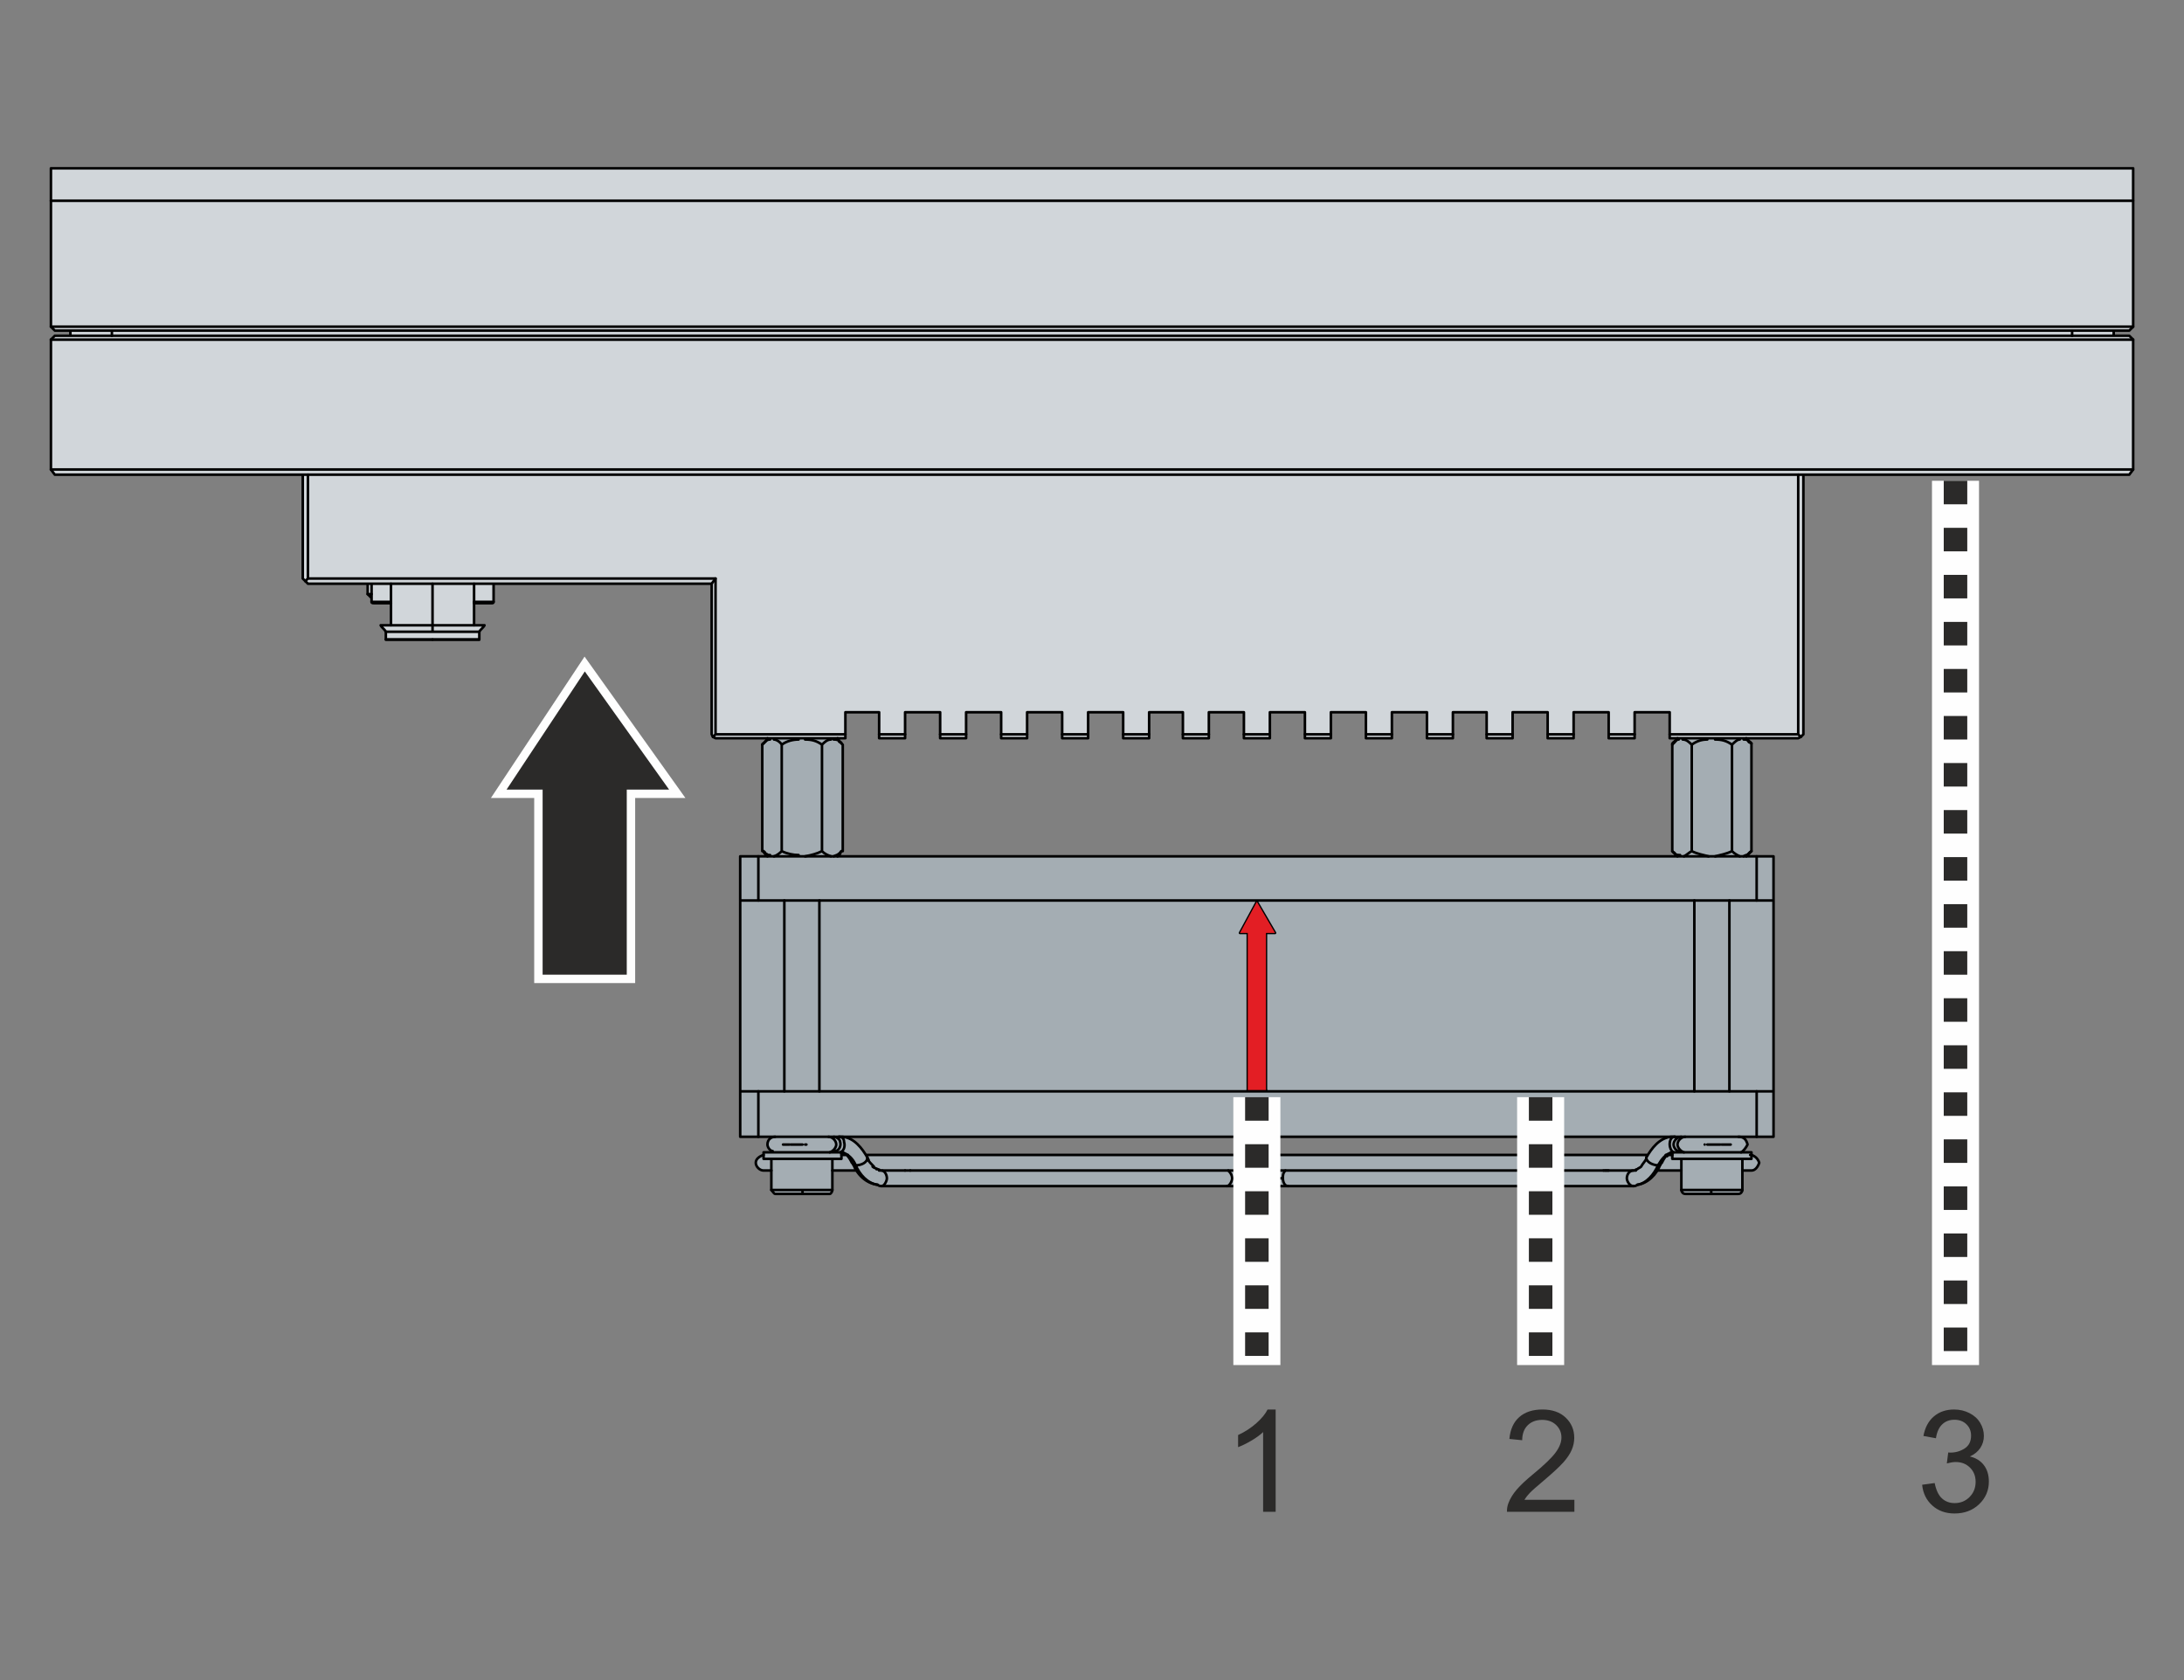 <?xml version="1.0" encoding="UTF-8"?>
<!DOCTYPE svg PUBLIC "-//W3C//DTD SVG 1.1//EN" "http://www.w3.org/Graphics/SVG/1.1/DTD/svg11.dtd">
<!-- Creator: Corel DESIGNER -->
<svg xmlns="http://www.w3.org/2000/svg" xml:space="preserve" width="65mm" height="50mm" version="1.1" style="shape-rendering:geometricPrecision; text-rendering:geometricPrecision; image-rendering:optimizeQuality; fill-rule:evenodd; clip-rule:evenodd"
viewBox="0 0 6485.77 4989.05"
 xmlns:xlink="http://www.w3.org/1999/xlink"
 xmlns:xodm="http://www.corel.com/coreldraw/odm/2003">
 <rect x="0" y="0" width="6485.77" height="4989.05" fill="#808080" stroke="none"/>
 <defs>
  <style type="text/css">
   <![CDATA[
    .str2 {stroke:#FEFEFE;stroke-width:139.69;stroke-miterlimit:22.926}
    .str1 {stroke:#FEFEFE;stroke-width:24.95;stroke-miterlimit:22.926}
    .str0 {stroke:black;stroke-width:7.6;stroke-linecap:round;stroke-linejoin:round;stroke-miterlimit:22.926}
    .str3 {stroke:#2B2A29;stroke-width:69.85;stroke-miterlimit:22.926;stroke-dasharray:69.847 69.847}
    .fil0 {fill:none}
    .fil4 {fill:#2B2A29}
    .fil3 {fill:#E31E24}
    .fil5 {fill:#2B2A29;fill-rule:nonzero}
    .fil1 {fill:#D1D6DA;fill-rule:nonzero}
    .fil2 {fill:#A4ADB3;fill-rule:nonzero}
   ]]>
  </style>
 </defs>
 <g id="Ebene_x0020_1">
  <rect class="fil0" x="-0" y="0" width="6485.77" height="4989.05"/>
  <g id="_2484319934720">
   <g id="Mustermaschinenbett_x0020_3x4_mit_lueftern-1.svg">
    <g>
     <path id="_195952_x0020__x0020_APS-1003-0000_x0020__x0020_XPlanar-Kachel_x0020_V2_x0020__x0025_12" class="fil1" d="M151.1 499.76l0 470.33 11.56 11.57 46.26 0 0 15.42 -46.26 0 -11.56 11.56 0 385.51 11.56 15.42c2053.48,0 4106.96,0 6160.44,0l11.57 -15.42 0 -385.51 -11.57 -11.56 -46.26 0 0 -15.42 46.26 0 11.57 -11.57 0 -470.33 -6183.58 0z"/>
     <g id="Mustermaschinenbett_x0020_3x4_mit_lueftern-1.svg_0">
      <path id="_195952_x0020__x0020_APS-1003-0000_x0020__x0020_XPlanar-Kachel_x0020_V2_x0020__x0025_12_1" class="fil1" d="M898.99 1409.58l0 308.4 15.42 15.43 177.33 0 0 30.83 11.57 11.57 0 11.56c0.03,2.29 0.11,3.85 7.7,3.85l50.11 0c0,21.85 0,43.69 0,65.54 -10.28,0 -20.55,0 -30.83,0l15.42 19.28 0 23.14c92.53,0 185.04,0 277.57,0l0 -23.14 15.42 -19.28 -30.84 0 0 -65.54c17.99,0 35.99,0 53.98,0l3.85 -3.85 0 -53.97 647.65 0 0 447.19 3.86 7.71 7.71 3.86 385.51 0 0 -77.11 100.23 0 0 77.11 77.1 0 0 -77.11 104.08 0 0 77.11c25.7,0 51.41,0 77.11,0l0 -77.11 104.08 0 0 77.11 77.1 0 0 -77.11 104.09 0 0 77.11 77.1 0 0 -77.11 104.09 0 0 77.11c25.7,0 51.39,0 77.09,0l0 -77.11 100.24 0 0 77.11c25.7,0 51.4,0 77.1,0l0 -77.11 104.09 0 0 77.11c25.69,0 51.4,0 77.1,0l0 -77.11 104.09 0 0 77.11c25.7,0 51.39,0 77.09,0l0 -77.11 104.09 0 0 77.11c25.7,0 51.41,0 77.11,0l0 -77.11 104.08 0 0 77.11c25.7,0 51.4,0 77.1,0l0 -77.11 100.24 0 0 77.11c25.7,0 51.4,0 77.09,0l0 -77.11 104.09 0 0 77.11c25.7,0 51.41,0 77.11,0l0 -77.11 104.08 0 0 77.11c25.7,0 51.4,0 77.1,0l0 -77.11 104.08 0 0 77.11 381.66 0 7.71 -3.86 7.7 -7.71 0 -771.02 -4456.49 0z"/>
     </g>
     <polygon id="_4312t_x0020__x0025_11" class="fil2" points="2198.16,2542.97 2198.16,3375.67 5266.82,3375.67 5266.82,2542.97 "/>
     <path id="DIN_x0020_912_x0020_-_x0020_M4_x0020_x_x0020_25_x0020__x0025_48" class="fil2" d="M5174.3 3533.74l0 -57.82 26.98 0c11.2,0.51 19.05,-10.87 23.13,-23.13 -1.84,-4.62 -5.45,-17.11 -23.13,-23.14l0 -7.7 -30.84 0c5.83,-3.87 12.71,-10.11 19.28,-23.13 -4.46,-17.45 -13.14,-23.14 -26.99,-23.14l-200.46 0c-24.82,3.39 -46.07,17.95 -68.68,53.97 -773.83,0 -1547.65,0 -2321.49,0 -16.85,-22.55 -29.21,-45.17 -65.54,-53.97l-204.31 0c-29.7,2.53 -28.88,30.16 -7.71,46.27l-26.98 0 0 7.7c-11.48,4.01 -23.14,10.77 -23.14,23.14 0,20.25 19.96,24.7 23.14,23.13l23.12 0 0 57.82 6.19 7.71c1.38,1.72 3.2,3.86 5.39,3.86l161.9 0c3.12,0 7.71,-6.94 7.71,-11.57l0 -57.82 69.4 0c12.86,19.31 40.64,42.41 65.53,42.41l7.72 3.85c357.24,0 714.48,0 1071.72,0 3.96,-3.97 10.59,-7.71 11.55,-7.71l3.86 -7.7c0,-5.14 0,-10.28 0,-15.42l-7.71 -15.43 80.96 0 -11.57 23.13 15.42 23.13c357.24,0 714.48,0 1071.72,0l11.57 -3.85c15.32,-2.59 30.71,-6.28 61.67,-42.41l69.4 0 0 61.67 7.71 7.72c53.97,0 107.93,0 161.9,0 6.4,-0.92 10.22,-4.82 11.57,-11.57zm-204.32 -111.79l0 19.28 -3.85 0c0,-3.86 0,-7.71 0,-11.57l-11.57 0 3.85 -3.85 7.72 -3.85 3.85 0z"/>
     <path id="_060900_x0020__x0025_37" class="fil2" d="M2263.69 2211.44l0 316.12 3.86 0 11.55 15.42 209.02 0 14.58 -15.42 0 -316.12 -15.42 -19.27 -208.18 0c-6.78,6.75 -15.42,10.78 -15.42,19.27z"/>
     <path id="_060900_x0020__x0025_48" class="fil2" d="M5201.28 2207.59l-15.42 -15.42 -204.32 0c-5.15,5.13 -10.29,13.07 -15.42,18.22 0,105.72 0,211.45 0,317.16 5.13,5.15 10.27,10.28 15.42,15.42l204.32 0c5.78,-7.68 5.89,-5.87 15.42,-15.42l0 -319.97z"/>
    </g>
    <g id="_Root">
     <g id="Mustermaschinenbett_x0020_3x4">
      <g id="L_x0026__x0023_xFC_x003b_fter_x002b_Montagematerial-1_x0020__x0025_12">
       <g id="_4312t_x0020__x0025_11_2">
        <g>
         <path class="fil0 str0" d="M3759.46 2770.42l0 466.47m-1507.34 138.79l0 -134.92m2964.58 -697.78l0 131.08m-1511.19 96.37l0 466.47"/>
        </g>
        <g>
         <path class="fil0 str0" d="M3759.46 3236.89l-26.98 0 -26.98 0m1511.19 3.86l0 134.92m-2964.58 -832.7l0 131.08"/>
        </g>
        <g>
         <path class="fil0 str0" d="M2198.16 2674.05l0 566.7m3068.66 0l0 -566.7m-1561.31 96.37l-23.13 0 50.11 -92.52m1484.21 697.77l-2964.58 0 -53.96 0 0 -134.92 53.96 0 1480.36 0 1484.21 0 50.12 0 0 134.92 -50.12 0m0 -832.7l-2964.58 0 -53.96 0 0 131.08 53.96 0 1480.36 0 1484.21 0 50.12 0 0 -131.08 -50.12 0m-1457.23 227.45l27 0 -53.98 -92.52"/>
        </g>
       </g>
       <g id="DIN_x0020_912_x0020_-_x0020_M4_x0020_x_x0020_25_x0020__x0025_37">
        <g>
         <path class="fil0 str0" d="M2383.2 3545.31l0 -11.57 88.67 0m-88.67 0l-92.53 0"/>
        </g>
        <g>
         <path class="fil0 str0" d="M2329.23 3240.75l0 -566.7m-38.56 767.17l0 92.52c3.86,3.85 7.71,11.57 11.57,11.57l80.95 0 80.95 0c3.86,0 7.71,-7.72 7.71,-11.57l0 -92.52m-38.56 -200.47l0 -566.7"/>
        </g>
       </g>
       <g id="DIN_x0020_912_x0020_-_x0020_M4_x0020_x_x0020_25_x0020__x0025_48_3">
        <g>
         <path class="fil0 str0" d="M5081.77 3545.31l0 -11.57 92.53 0m-92.53 0l-88.67 0"/>
        </g>
        <g>
         <path class="fil0 str0" d="M4993.11 3441.22l0 92.52c0,3.85 3.85,11.57 11.56,11.57l77.1 0 80.95 0c7.71,0 11.57,-7.72 11.57,-11.57l0 -92.52m-142.65 -200.47l0 -566.7m104.09 566.7l0 -566.7"/>
        </g>
       </g>
       <g id="_026895_x0020__x0025_26">
        <g>
         <polyline class="fil0 str0" points="2267.56,3441.22 2267.56,3421.94 2498.85,3421.94 2498.85,3441.22 2267.56,3441.22 "/>
        </g>
       </g>
       <g id="_026895_x0020__x0025_37">
        <g>
         <polyline class="fil0 str0" points="5201.28,3441.22 4966.13,3441.22 4966.13,3421.94 5201.28,3421.94 5201.28,3441.22 "/>
        </g>
       </g>
       <g id="L_x0026__x0023_xFC_x003b_ftergitter_x0020__x0025_11">
        <g>
         <path class="fil0 str0" d="M3825.01 3522.17c-11.56,0 -15.42,-15.42 -15.42,-23.13l-46.27 0m-1222.06 -38.56c-7.72,-19.27 -23.14,-34.69 -42.42,-38.55m1202.8 77.1l-42.42 0c0,-7.7 -3.85,-15.43 -11.55,-23.13m11.55 23.13c0,7.71 -7.7,23.13 -15.42,23.13m1322.31 -100.23c-19.28,3.85 -30.84,19.28 -42.42,38.55"/>
        </g>
        <g>
         <path class="fil0 str0" d="M2464.15 3421.94c11.57,-3.85 19.28,-15.42 19.28,-23.13 0,-11.56 -11.56,-23.14 -23.14,-23.14m2648.47 23.14c-11.57,0 -26.99,0 -38.56,0m69.4 0c-7.72,0 -15.43,0 -26.99,0m-2767.97 0l-19.28 0m53.97 0l-30.83 0m34.69 0l-3.86 0m15.43 0l-3.86 0m2386.31 77.1c-3.85,0 -11.57,0 -15.42,0m-2185.84 -38.56c0,15.43 -19.28,23.13 -34.69,23.13 -3.86,0 -7.72,0 -7.72,-3.85m2316.92 65.54c-11.56,0 -19.27,-15.42 -19.27,-23.13 0,-11.56 7.7,-23.13 19.27,-23.13m80.96 -19.28c0,3.85 -3.85,3.85 -7.71,3.85 -11.56,0 -34.69,-7.7 -34.69,-23.13m-2397.87 -61.68c11.56,0 15.42,7.71 15.42,15.42 3.86,11.57 0,27 -11.56,30.85m123.36 53.97c7.71,0 15.42,11.56 15.42,23.13 0,7.71 -7.7,23.13 -15.42,23.13m2351.62 -100.23c-7.71,-3.85 -11.57,-15.42 -11.57,-23.13 0,-11.56 3.86,-23.14 15.43,-23.14m-2270.66 100.24c-3.85,0 -7.7,0 -15.42,0m2313.07 -53.97c-11.57,-3.85 -19.28,-15.42 -19.28,-23.13 0,-11.56 11.56,-23.14 23.13,-23.14m-2397.88 142.65c-30.83,-3.86 -53.97,-30.84 -65.53,-57.83m1268.33 38.56c0,-7.7 0,-15.43 7.7,-23.13m1106.41 -15.43c-11.56,26.99 -34.69,53.97 -61.67,57.83"/>
        </g>
        <g>
         <path class="fil0 str0" d="M3639.95 3522.17l3.86 0m-940.65 -46.26c686.21,0 1372.42,0 2058.63,0m412.5 0l26.98 0c11.57,0 19.28,-11.57 23.13,-23.13 -3.85,-11.56 -11.55,-19.28 -23.13,-23.14l-3.86 0m-273.71 46.27l69.4 0m-212.03 0l0 0 -3.85 0 11.56 0m-2316.92 0l73.25 0m-277.56 -46.27c-11.57,3.86 -23.14,11.57 -23.14,23.14 0,11.55 11.56,23.13 23.14,23.13l23.12 0m227.45 -46.27l-19.28 0m2394.03 0l-2320.78 0m2394.03 0l-19.28 0m-2644.6 -53.97c-11.57,0 -23.14,7.71 -23.14,23.14 0,7.71 7.7,19.28 15.43,19.28m2875.9 3.85c7.71,-3.85 15.43,-15.42 19.28,-23.13 -3.85,-15.43 -11.56,-23.14 -26.99,-23.14m-397.08 100.24l11.57 0m196.61 -100.24c-3.85,0 -7.7,0 -11.56,0 -34.69,3.86 -57.83,34.69 -73.25,61.68l0 7.71m-2309.2 0l-3.85 -7.71c-15.42,-26.99 -38.56,-57.82 -73.25,-61.68 -3.86,0 -7.71,0 -11.56,0m2467.26 50.12c3.86,-3.85 7.72,-3.85 7.72,-3.85m-15.43 11.56c3.85,-3.86 7.7,-7.71 11.56,-11.56m-26.98 30.84c3.84,-7.71 7.7,-15.43 15.42,-23.14m-1175.8 46.27c-7.71,3.85 -11.57,15.43 -11.57,23.13 0,11.56 11.57,23.13 26.99,23.13 11.56,0 23.13,0 34.69,0l1025.45 0c3.86,0 7.71,0 11.57,-3.85 30.84,-3.86 57.82,-30.84 69.39,-61.68l3.86 -3.85m-2405.59 0l3.85 3.85c11.57,30.84 38.56,57.82 73.25,61.68 3.86,3.85 7.72,3.85 11.56,3.85l1025.46 0c7.71,0 19.28,0 30.84,0 15.42,0 26.99,-11.56 26.99,-23.13 0,-7.7 -3.86,-19.28 -11.57,-23.13m-1175.8 -46.27c7.71,7.71 11.56,15.43 15.42,23.14m-26.98 -30.84c7.71,3.85 11.56,7.7 15.42,11.56m-19.28 -11.56c3.86,0 3.86,0 7.71,3.85m2355.47 46.27c0,0 -3.86,0 -7.71,3.85m19.28 -11.57c-3.86,3.86 -7.7,3.86 -11.56,7.72m26.98 -30.84c-3.86,7.7 -11.56,15.42 -15.42,23.12m-2278.36 0c-7.71,-7.7 -15.43,-15.42 -19.28,-23.12m30.83 30.84c-7.71,-3.86 -11.55,-3.86 -15.42,-7.72m23.14 11.57c-3.86,-3.85 -7.72,-3.85 -11.57,-3.85m7.71 3.85l7.7 0 69.4 0c0,0 0,0 0,0 0,0 0,0 0,0 0,0 0,0 0,0m-212.02 -100.24c7.7,0 19.27,7.71 19.27,15.42 3.85,11.57 -3.85,27 -15.43,27m2505.83 0c-7.72,0 -15.43,-11.56 -15.43,-19.28 0,-11.56 11.56,-23.14 23.13,-23.14m-212.03 100.24c0,0 0,0 0,0 0,0 -3.85,0 -3.85,0l73.24 0 7.71 0m-2359.32 -53.97l0 0m2563.65 -23.13l0 0m-96.37 23.13l0 0"/>
        </g>
       </g>
       <g id="_060900_x0020__x0025_37_4">
        <g>
         <path class="fil0 str0" d="M2390.9 2542.97c19.28,-3.84 34.69,-7.7 50.13,-15.42l0 -316.12c-15.44,-11.56 -30.85,-15.43 -50.13,-15.43m-92.52 346.96c11.56,-3.84 19.28,-11.56 23.13,-15.42 15.43,7.71 34.69,11.57 50.12,11.57m123.36 -3.86c0,-3.86 0,-3.86 3.85,-7.71m-23.12 15.42c7.7,-3.84 11.56,-3.84 15.42,-7.7m-204.33 -339.26c-11.55,0 -15.42,7.71 -23.12,15.43m204.32 -15.43c-11.56,0 -19.28,7.71 -26.98,15.43m-165.78 323.83c3.85,3.86 7.71,3.86 11.55,3.86m-19.26 -11.57c0,3.85 0,3.85 3.84,3.85m169.64 -3.85c7.7,7.71 15.42,11.57 26.98,15.42m23.13 -343.1c-3.85,-3.86 -11.57,-3.86 -15.42,-3.86m23.12 11.57c0,-3.86 -3.85,-3.86 -3.85,-3.86m-123.36 -7.71c-15.43,0 -34.69,3.86 -50.12,15.43 -3.85,-7.71 -15.43,-15.43 -23.13,-15.43m23.13 331.54l0 -316.12"/>
        </g>
        <g>
         <path class="fil0 str0" d="M2487.29 2192.17l7.7 11.55 3.85 3.86c0,0 0,0 3.86,3.85l0 316.12c-3.86,0 -3.86,0 -3.86,0 -3.85,3.85 -7.7,11.57 -11.55,15.42m-208.18 -350.8c-3.85,7.7 -7.71,11.55 -11.55,15.42 0,0 -3.86,0 -3.86,3.85l0 316.12c0,0 3.86,0 3.86,0l3.84 7.71 7.71 7.7m212.03 -7.7l3.85 0m-223.6 -3.86c0,0 0,3.86 3.86,3.86m219.74 -331.54c0,0 -3.85,0 -3.85,-3.85m-219.75 3.85c0,0 0,0 3.86,-3.85"/>
        </g>
       </g>
       <g id="_060900_x0020__x0025_48_5">
        <g>
         <path class="fil0 str0" d="M5000.82 2542.97c7.7,-3.84 15.42,-11.56 23.12,-15.42l0 -316.12c-7.7,-7.71 -15.42,-15.43 -26.98,-15.43m96.38 346.96c15.43,-3.84 34.69,-7.7 50.12,-15.42l0 -316.12c-15.43,-11.56 -30.84,-15.43 -50.12,-15.43m100.24 339.26c3.84,-3.86 3.84,-3.86 7.7,-7.71m-23.13 15.42c3.85,-3.84 11.56,-3.84 15.43,-7.7m-208.17 -339.26c-7.72,0 -15.43,7.71 -19.28,15.43m200.46 -15.43c-7.7,0 -15.43,7.71 -23.13,15.43m-169.63 323.83c3.85,3.86 11.57,3.86 15.42,3.86m-23.12 -11.57c3.85,3.85 3.85,3.85 3.85,3.85m173.48 -3.85c7.7,7.71 15.43,11.57 23.13,15.42m26.99 -343.1c-3.86,-3.86 -11.57,-3.86 -15.43,-3.86m23.13 11.57c-3.86,-3.86 -3.86,-3.86 -3.86,-3.86m-127.21 -7.71c-15.42,0 -30.83,3.86 -46.27,15.43m0 316.12c15.44,7.71 34.69,11.57 50.13,15.42"/>
        </g>
        <g>
         <path class="fil0 str0" d="M5185.86 2192.17l7.71 11.55 7.7 3.86c0,0 0,0 0,3.85l0 316.12c0,0 0,0 0,0 -7.7,3.85 -11.56,11.57 -15.42,15.42m-204.32 -350.8c-3.86,7.7 -7.71,11.55 -11.56,15.42m-3.85 0c0,0 0,0 0,3.85l0 316.12c0,0 0,0 0,0l7.7 7.71 7.71 7.7m212.03 -7.7l0 0m-223.6 -3.86c3.85,0 3.85,3.86 3.85,3.86m223.59 -331.54c-3.84,0 -3.84,0 -3.84,-3.85m-223.6 3.85c3.85,0 3.85,0 3.85,-3.85"/>
        </g>
       </g>
      </g>
      <g id="_195952_x0020__x0020_APS-1003-0000_x0020__x0020_XPlanar-Kachel_x0020_V2_x0020__x0025_12_6">
       <g>
        <line class="fil0 str0" x1="1284.49" y1="1856.77" x2="1284.49" y2= "1733.41" />
       </g>
       <g>
        <path class="fil0 str0" d="M1407.85 1856.77l0 -123.36m-246.73 0l0 123.36"/>
       </g>
       <g>
        <path class="fil0 str0" d="M906.69 1725.7l7.71 -7.72 1210.5 0 0 462.62 -7.71 7.71m-1013.89 -400.93l57.81 0m246.73 0l57.83 0m-362.38 -23.14l-11.57 0m331.54 134.94l-138.79 0 -138.79 0m5188.98 -1303.03l-6183.58 0m6183.58 412.5l-6183.58 0m0 385.51l6183.58 0m-2201.26 786.43l-77.11 0m-104.09 0l-77.09 0m798.01 0l-77.11 0m-104.09 0l-77.09 0m-100.24 0l-77.1 0m616.82 0l-77.1 0m562.85 -771.02l0 771.02 -381.66 0m381.66 0l7.71 7.71m-5196.68 -1218.22l6183.58 0m-2563.65 1210.5l-77.1 0m-281.43 0l-77.09 0m254.43 0l-77.1 0m-281.42 0l-77.1 0m-104.09 0l-77.1 0m-104.08 0l-77.11 0m-104.08 0l-77.1 0m-100.23 0l-385.51 0m-1210.5 -771.02l0 308.4"/>
       </g>
       <g>
        <path class="fil0 str0" d="M2124.91 1717.98l-11.57 15.43m-690.06 142.64l-138.79 0 -138.79 0m5007.78 -878.96l0 -15.42m-5821.21 0l0 15.42m952.21 902.1l0 0m0 -23.14l0 -19.28"/>
       </g>
       <g>
        <path class="fil0 str0" d="M5355.48 1409.58l0 771.02 -7.7 7.71 -7.71 3.86 -381.66 0 0 -11.57 0 -65.54 -104.08 0 0 65.54 0 11.57 -77.1 0 0 -11.57 0 -65.54 -104.08 0 0 65.54 0 11.57 -77.11 0 0 -11.57 0 -65.54 -104.09 0 0 65.54 0 11.57 -77.09 0 0 -11.57 0 -65.54 -100.24 0 0 65.54 0 11.57 -77.1 0 0 -11.57 0 -65.54 -104.08 0 0 65.54 0 11.57 -77.11 0 0 -11.57 0 -65.54 -104.09 0 0 65.54 0 11.57 -77.09 0 0 -11.57 0 -65.54 -104.09 0 0 65.54 0 11.57 -77.1 0 0 -11.57 0 -65.54 -104.09 0 0 65.54 0 11.57 -77.1 0 0 -11.57 0 -65.54 -100.24 0 0 65.54 0 11.57 -77.09 0 0 -11.57 0 -65.54 -104.09 0 0 65.54 0 11.57 -77.1 0 0 -11.57 0 -65.54 -104.09 0 0 65.54 0 11.57 -77.1 0 0 -11.57 0 -65.54 -104.08 0 0 65.54 0 11.57 -77.11 0 0 -11.57 0 -65.54 -104.08 0 0 65.54 0 11.57 -77.1 0 0 -11.57 0 -65.54 -100.23 0 0 65.54 0 11.57 -385.51 0 -7.71 -3.86 -3.86 -7.71 0 -447.19 -1198.93 0 -7.71 -7.7 -7.7 -7.72 0 -308.4m539.71 447.19l-26.98 0 -127.22 0 -154.2 0c3.85,7.71 11.57,11.56 15.42,19.28l0 23.14 3.86 0 134.92 0 134.93 0 3.85 0 0 -23.14c3.85,-7.71 11.57,-11.56 15.42,-19.28m-30.84 -65.54l53.98 0c0,0 3.85,0 3.85,-3.85l0 -53.97m-362.38 0l0 53.97c0,3.85 3.85,3.85 7.7,3.85l50.11 0m-69.39 -57.82l0 30.83 11.57 11.57m5173.54 -778.73l0 -15.42m-6067.93 15.42l0 -15.42m6114.19 15.42l11.57 11.56 0 385.51 -11.57 15.42 -6160.44 0 -11.56 -15.42 0 -385.51 11.56 -11.56 6160.44 0m-6160.44 -15.42l-11.56 -11.57 0 -373.94 0 -96.39 6183.58 0 0 96.39 0 373.94 -11.57 11.57 -6160.44 0"/>
       </g>
      </g>
     </g>
    </g>
   </g>
   <polygon class="fil3" points="3759.46,2770.42 3759.46,3236.89 3705.5,3236.89 3705.5,2770.42 3682.37,2770.42 3732.48,2677.91 3786.46,2770.42 "/>
  </g>
  <polygon class="fil4 str1" points="1873.75,2357.19 1873.75,2906.83 1598.93,2906.83 1598.93,2357.19 1481.11,2357.19 1736.34,1971.83 2011.22,2357.19 "/>
  <line class="fil0 str2" x1="3732.48" y1="3258.12" x2="3732.48" y2= "4053.62" />
  <line id="_1" class="fil0 str3" x1="3732.48" y1="3258.12" x2="3732.48" y2= "4053.62" />
  <line class="fil0 str2" x1="4575.18" y1="3258.12" x2="4575.18" y2= "4053.62" />
  <line id="_1_7" class="fil0 str3" x1="4575.18" y1="3258.12" x2="4575.18" y2= "4053.62" />
  <line class="fil0 str2" x1="5807.21" y1="1427.7" x2="5807.21" y2= "4053.62" />
  <line id="_1_8" class="fil0 str3" x1="5807.21" y1="1427.7" x2="5807.21" y2= "4053.62" />
  <path class="fil5" d="M3788.24 4489.29l-37.17 0 0 -236.69c-8.94,8.59 -20.7,17.11 -35.2,25.63 -14.51,8.51 -27.6,14.92 -39.14,19.15l0 -35.91c20.76,-9.71 38.93,-21.54 54.49,-35.48 15.56,-13.87 26.61,-27.31 33.09,-40.4l23.94 0 0 303.7z"/>
  <path class="fil5" d="M4675.43 4453.81l0 35.48 -200.21 0c-0.29,-8.94 1.2,-17.53 4.36,-25.83 5.14,-13.59 13.38,-27.04 24.72,-40.2 11.34,-13.16 27.52,-28.37 48.57,-45.62 32.74,-26.96 54.98,-48.29 66.59,-64.07 11.69,-15.77 17.53,-30.69 17.53,-44.77 0,-14.71 -5.28,-27.1 -15.84,-37.24 -10.57,-10.07 -24.36,-15.14 -41.33,-15.14 -17.95,0 -32.31,5.35 -43.09,16.05 -10.77,10.63 -16.19,25.41 -16.33,44.35l-38.02 -3.8c2.6,-28.45 12.46,-50.13 29.51,-65.06 17.1,-14.93 39.98,-22.38 68.78,-22.38 29.01,0 52.03,8.02 68.92,24.15 16.97,16.11 25.41,36.11 25.41,59.91 0,12.1 -2.46,24.01 -7.46,35.69 -4.93,11.75 -13.16,24.08 -24.64,37.03 -11.54,12.88 -30.62,30.69 -57.23,53.22 -22.32,18.73 -36.68,31.4 -43.02,38.09 -6.34,6.69 -11.54,13.38 -15.71,20.14l148.47 0z"/>
  <path class="fil5" d="M5708.16 4409.04l37.17 -5.07c4.3,21.11 11.47,36.32 21.68,45.62 10.21,9.29 22.74,13.94 37.6,13.94 17.6,0 32.46,-6.06 44.42,-18.17 11.96,-12.1 17.95,-27.1 17.95,-44.98 0,-17.04 -5.56,-31.12 -16.75,-42.24 -11.13,-11.06 -25.27,-16.61 -42.53,-16.61 -7.03,0 -15.77,1.41 -26.25,4.15l4.15 -32.53c2.46,0.28 4.51,0.42 5.99,0.42 15.91,0 30.13,-4.15 42.88,-12.38 12.67,-8.24 19.01,-20.91 19.01,-38.02 0,-13.59 -4.65,-24.86 -13.87,-33.8 -9.23,-8.94 -21.12,-13.37 -35.7,-13.37 -14.5,0 -26.53,4.57 -36.18,13.72 -9.65,9.16 -15.85,22.88 -18.59,41.19l-37.17 -6.76c4.58,-24.93 14.86,-44.28 30.97,-58.01 16.05,-13.73 36.12,-20.55 60.06,-20.55 16.47,0 31.68,3.51 45.55,10.63 13.94,7.04 24.57,16.68 31.89,28.87 7.39,12.24 11.06,25.2 11.06,38.92 0,13.03 -3.52,24.86 -10.5,35.55 -7.03,10.71 -17.46,19.23 -31.18,25.56 17.88,4.08 31.75,12.67 41.68,25.69 9.85,12.95 14.78,29.29 14.78,48.78 0,26.4 -9.64,48.86 -28.87,67.23 -19.29,18.38 -43.64,27.53 -73.07,27.53 -26.54,0 -48.57,-7.95 -66.1,-23.8 -17.6,-15.84 -27.6,-36.32 -30.06,-61.53z"/>
 </g>
</svg>
